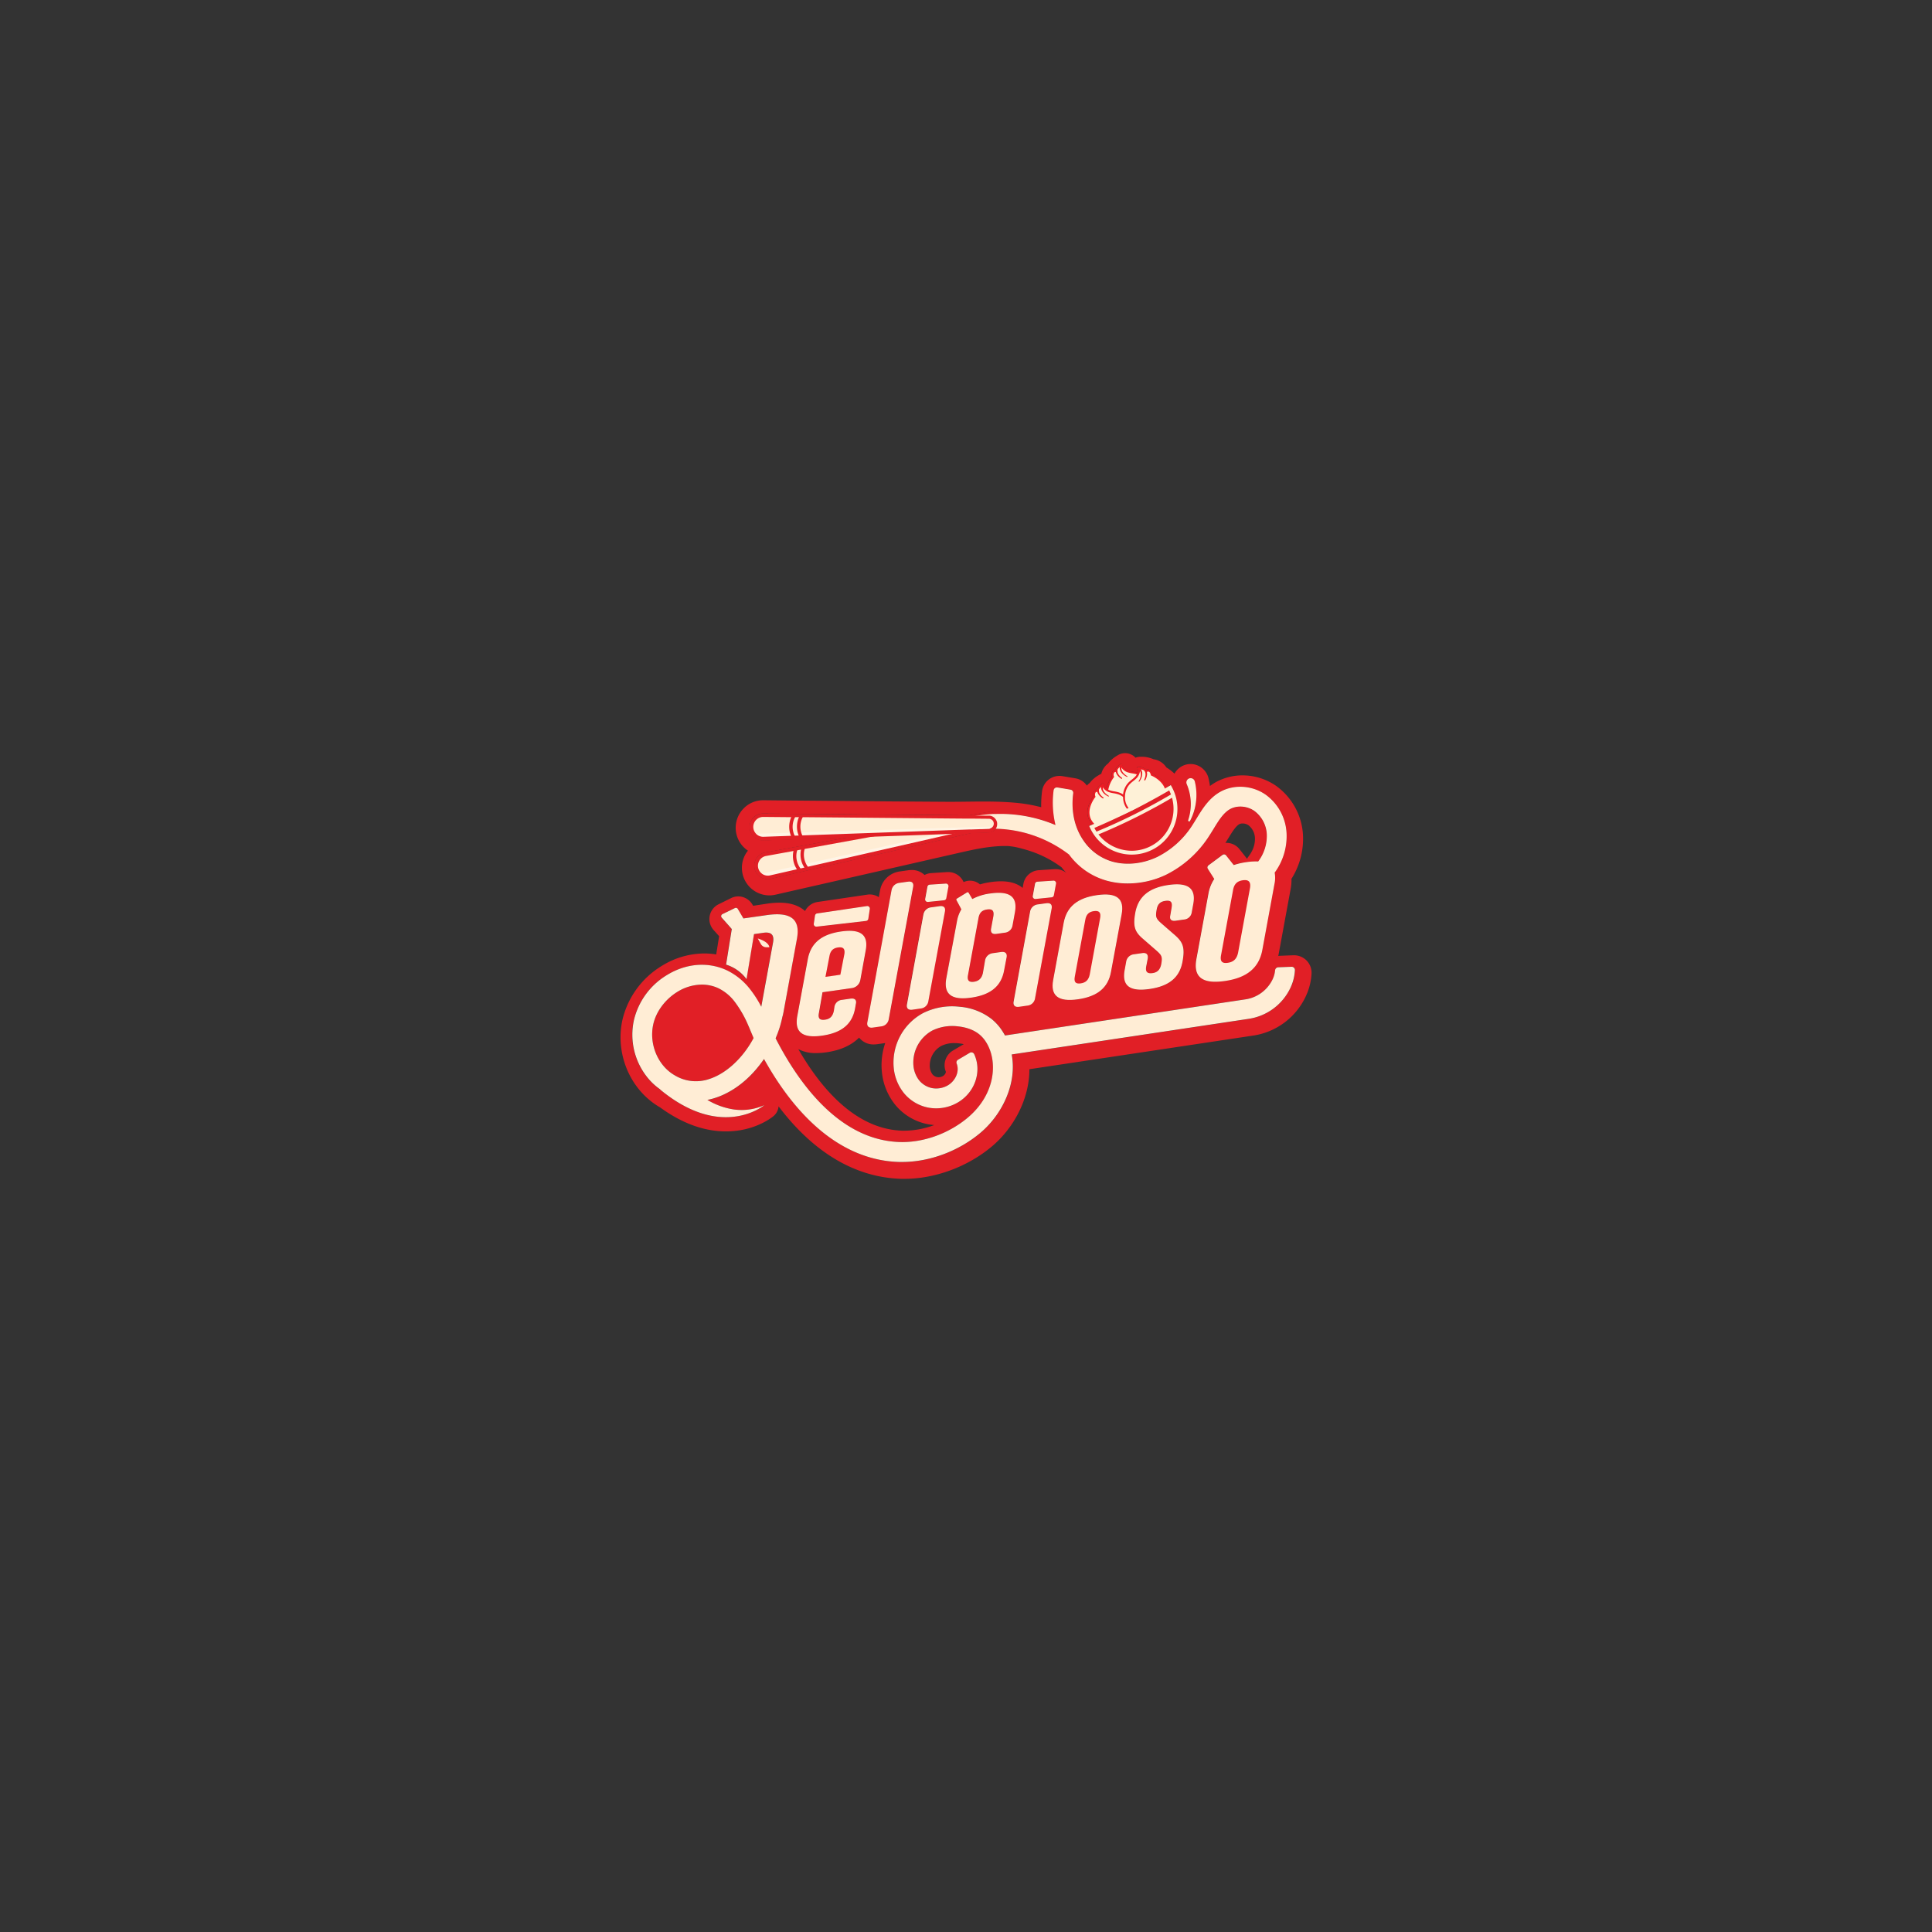 <svg xmlns="http://www.w3.org/2000/svg" id="Layer_1" data-name="Layer 1" viewBox="0 0 1080 1080"><rect x="0" y="0" width="1080" height="1080" fill="#333333" stroke="none"/><defs><style>.cls-1{fill:#e11f26;}.cls-2{fill:#ffedd5;}.cls-3{opacity:0.41;}.cls-4{fill:#fff;}.cls-5{fill:#fef1d7;}.cls-6{opacity:0.37;}.cls-7{fill:#ed1c24;}</style></defs><title>color-4</title><path class="cls-1" d="M470.19,520.71c-11,1.55-16.9,6.53-18.59,15.34l-5.92,32.05c-1.58,8.88,2.85,12.39,13.85,10.83s16.9-6.44,18.48-15.33l.42-2.42c.53-2.24-.64-3.26-3-2.93l-4.75.68a4.64,4.64,0,0,0-4.23,4l-.31,2.11c-.64,3.14-2.22,4.65-5.07,5s-3.91-.73-3.28-3.87l2-11.5,16.16-2.3a5.59,5.59,0,0,0,5-4.65l2.95-16.27C485.61,522.65,481.29,519.13,470.19,520.71Zm14.4-14.2-27.79,4.1a1.45,1.45,0,0,0-1.21,1.21l-.67,4.55A1.43,1.43,0,0,0,456.5,518l27.64-3.2a1.44,1.44,0,0,0,1.25-1.21l.83-5.45A1.43,1.43,0,0,0,484.59,506.51Zm22.89-13.64-4.65.65a5,5,0,0,0-4.43,4l-13.53,73.89c-.42,2.22.75,3.34,3.07,3l4.65-.66a4.75,4.75,0,0,0,4.22-4l13.63-73.9C510.86,493.56,509.81,492.53,507.48,492.87Zm17.68,13.69-4.65.66a4.87,4.87,0,0,0-4.33,4L507,561.42c-.43,2.23.74,3.34,3.06,3l4.65-.67a4.75,4.75,0,0,0,4.23-4l9.29-50.25C528.64,507.24,527.48,506.23,525.16,506.56Zm3.5-12.62-8.93.59a1.42,1.42,0,0,0-1.31,1.16l-1.24,6.82a1.42,1.42,0,0,0,1.54,1.67l9-.92a1.43,1.43,0,0,0,1.26-1.15l1.2-6.5A1.42,1.42,0,0,0,528.66,493.94ZM719.2,466a28.27,28.27,0,0,0-11.78-21.83c-7.56-5.22-17.77-5.81-25.41-1.46-6.25,3.56-9.9,9.54-13.12,14.81-.76,1.24-1.47,2.41-2.2,3.54A49.51,49.51,0,0,1,647,479c-8.12,3.9-17.33,4.87-25.25,2.64a29.34,29.34,0,0,1-16-11.64h0c-4.66-6.69-7.22-15.76-5.82-26.58a1.81,1.81,0,0,0-1.52-2l-7.3-1.23a1.86,1.86,0,0,0-2.13,1.59,53,53,0,0,0,1.06,19.44A79.4,79.4,0,0,0,557,455l-1.26,0a4.66,4.66,0,0,0-3.79-1l-10.13,1.84-115.22-1a7.3,7.3,0,0,0-5.36,2.2,7.47,7.47,0,0,0,5.28,12.74h.28l47.73-1.7-46.74,8.5a7.48,7.48,0,0,0-2.71,13.64,7.49,7.49,0,0,0,4,1.19,7.4,7.4,0,0,0,1.68-.19l112.11-25.56,10-.36a4.7,4.7,0,0,0,3.69-2.06,72.12,72.12,0,0,1,15.55,2.09,70.31,70.31,0,0,1,25.54,12.35,39.22,39.22,0,0,0,21,14.59,43.35,43.35,0,0,0,11.74,1.57A49.6,49.6,0,0,0,651.8,489,60.57,60.57,0,0,0,676,467.15c.83-1.27,1.62-2.56,2.39-3.81,2.76-4.54,5.37-8.82,9.13-11,4-2.26,9.57-1.87,13.64.94a17.36,17.36,0,0,1,7,13.29,23.7,23.7,0,0,1-4.83,15,35,35,0,0,0-6.6.38,38.83,38.83,0,0,0-7.08,1.63.37.37,0,0,0-.06-.1l-4.2-5.3a1.45,1.45,0,0,0-2-.27l-7.81,5.8a1.46,1.46,0,0,0-.36,2l3.56,5.63h0a21.43,21.43,0,0,0-3.24,8.15l-6.75,36.67c-1.8,10,3.26,14,15.79,12.24s19.27-7.45,21.09-17.48l6.74-36.67a16.1,16.1,0,0,0,.14-6.45A34.44,34.44,0,0,0,719.2,466ZM553.57,499.46a28.87,28.87,0,0,0-10.06,3.11l-2.06-3.49a.64.64,0,0,0-.89-.23l-5.68,3.49a.64.64,0,0,0-.22.86c.61,1.12,2,3.71,2.73,5.15A18.87,18.87,0,0,0,535,514.8l-5.91,32.05c-1.59,8.89,2.85,12.39,13.84,10.83s16.9-6.44,18.48-15.32l1.38-7.19c.41-2.23-.74-3.33-3.07-3l-4.65.66a4.94,4.94,0,0,0-4.32,4.06l-1.17,6.86c-.63,3.14-2.22,4.65-5.07,5.06s-3.91-.73-3.28-3.87L547,513.38c.53-3.23,2.11-4.63,4.86-5s4,.62,3.49,3.84l-1.27,6.88c-.42,2.22.64,3.25,3,2.92l4.64-.66a4.8,4.8,0,0,0,4.34-4l1.26-7.17C569,501.4,564.67,497.89,553.57,499.46Zm31.24,5.46-4.65.65a4.87,4.87,0,0,0-4.33,4l-9.19,50.23c-.42,2.23.74,3.34,3.06,3l4.65-.67a4.76,4.76,0,0,0,4.23-4l1.14-6.16,8.15-44.09C588.29,505.6,587.13,504.59,584.81,504.92Zm4-12.63-8.93.59a1.4,1.4,0,0,0-1.3,1.16l-1.25,6.82a1.42,1.42,0,0,0,1.54,1.67l9-.92a1.42,1.42,0,0,0,1.25-1.16l1.2-6.49A1.42,1.42,0,0,0,588.76,492.29ZM655,439.82l-.52-.95-.94.56-1.5.86c-1.68-4.68-6.64-7.12-7.84-7.65a3.15,3.15,0,0,0-1.73-2.34,2.35,2.35,0,0,0-1.67.05c-.94-1.3-3.69-1.49-4.3-1.51l-.75,0,.23.73a4,4,0,0,1-.15,2.49l-.1,0a17.66,17.66,0,0,0-2.53-.56,15.89,15.89,0,0,1-2.74-.66,5,5,0,0,1-3.17-3.23l-.15-.74-.64.39c-.52.31-2.84,1.8-3,3.4a2.31,2.31,0,0,0-1.49.76,3.18,3.18,0,0,0-.38,2.88,17.57,17.57,0,0,0-3.07,6.61,4.09,4.09,0,0,1-1.6-2.34l-.14-.74-.65.39c-.52.32-2.84,1.8-3,3.4a2.31,2.31,0,0,0-1.49.76,3.15,3.15,0,0,0-.38,2.88c-1,1.28-5.53,7.81-2,13.87a10.65,10.65,0,0,0,1.43,1.92l-.77.32-1,.43.45,1a25.7,25.7,0,0,0,22.83,15h.45A25.54,25.54,0,0,0,655,439.82Zm-41.78,60.57c-11,1.55-16.91,6.53-18.6,15.34l-5.91,32.15c-1.59,8.78,2.85,12.29,13.84,10.73s16.9-6.54,18.49-15.33L627,511.13C628.65,502.33,624.32,498.81,613.23,500.39Zm40-5.69c-11,1.56-16.9,6.53-18.59,15.34-1.48,8.08-.21,10.95,4.33,14.84l7.39,6.43c3.07,2.71,3.5,3.54,2.75,7.68-.63,3.15-2.21,4.65-5,5s-4-.71-3.38-3.85l.84-4.35c.32-2.21-.73-3.34-3.06-3l-4.65.67a4.89,4.89,0,0,0-4.33,4l-.84,4.66c-1.69,8.9,2.74,12.31,13.84,10.73s16.9-6.54,18.48-15.33c1.48-8.08.11-10.94-4.33-14.84l-7.4-6.43c-3.06-2.71-3.48-3.54-2.74-7.68.53-3.23,2.11-4.63,5-5s3.9.62,3.37,3.85l-.74,4.34c-.52,2.24.64,3.26,3,2.93l4.75-.68a4.65,4.65,0,0,0,4.23-3.94l.85-4.65C668.69,496.64,664.25,493.13,653.26,494.7Zm14.58-57.88a2.38,2.38,0,1,0-4.5,1.5,28.38,28.38,0,0,1,.79,20.22.58.58,0,0,0,1,.46A31.31,31.31,0,0,0,667.84,436.82Z"></path><path class="cls-1" d="M730.44,537a9.82,9.82,0,0,0-7-3H723l-7.43.29a9,9,0,0,0-1,.1c0-.2.09-.39.12-.59l6.74-36.61a27.2,27.2,0,0,0,.52-5.94,41.86,41.86,0,0,0,6.44-24.13A36.22,36.22,0,0,0,713.2,439.2a33,33,0,0,0-18.59-5.76,30.91,30.91,0,0,0-15.23,3.94,31.59,31.59,0,0,0-3,2,41.08,41.08,0,0,0-.83-4.4,10.38,10.38,0,0,0-10-7.89,10.28,10.28,0,0,0-9,5.39A24.85,24.85,0,0,0,652,429a10.21,10.21,0,0,0-4.91-4,9.65,9.65,0,0,0-2.25-.57,16.79,16.79,0,0,0-6.17-1.4l-.76,0h-.35a7.78,7.78,0,0,0-2.8.53,7.54,7.54,0,0,0-2.61-1.86,7.72,7.72,0,0,0-3.19-.68,7.94,7.94,0,0,0-4.1,1.15l-.63.39a16.28,16.28,0,0,0-4.75,4.21,10,10,0,0,0-3.84,5.79,7.58,7.58,0,0,0-1.14.57l-.65.39a16.67,16.67,0,0,0-4.74,4.21,9.47,9.47,0,0,0-1.56,1.41,9.74,9.74,0,0,0-6.44-4.06l-7.3-1.22a10.81,10.81,0,0,0-1.61-.12,9.79,9.79,0,0,0-9.67,8.5,61.46,61.46,0,0,0-.5,9A86.48,86.48,0,0,0,570.12,449c-13.87-1.55-27.77-.68-41.68-.8L498.7,448l-31.84-.28-26.42-.23L427,447.35h-.48a15.13,15.13,0,0,0-10.78,4.53,15.37,15.37,0,0,0,.3,22,15.52,15.52,0,0,0,2.06,1.65c-.27.33-.52.67-.76,1a15.41,15.41,0,0,0,12.73,24,15.82,15.82,0,0,0,3.43-.39l10.1-2.31,24.71-5.62,30.95-7.06,28.87-6.59,9.49-2.16c8.39-1.92,17.06-3.67,25.71-3.47a38.66,38.66,0,0,1,8.28,1.57,62.32,62.32,0,0,1,21.82,10.33c.84,1.09,1.72,2.13,2.65,3.12a9.3,9.3,0,0,0-5.88-2.09c-.21,0-.42,0-.62,0l-8.93.59a9.31,9.31,0,0,0-8.56,7.62l-.42,2.28c-3-2.47-7-3.7-12.11-3.7a40.32,40.32,0,0,0-5.75.44,41.79,41.79,0,0,0-6,1.29,8.52,8.52,0,0,0-9.15-1.28,9.06,9.06,0,0,0-1.39-2.25,9.29,9.29,0,0,0-7.17-3.36c-.21,0-.41,0-.61,0l-8.93.58a9.49,9.49,0,0,0-3.73,1.05,10.15,10.15,0,0,0-7.2-2.78,13.94,13.94,0,0,0-1.91.13l-4.64.66a12.94,12.94,0,0,0-11,10,2.7,2.7,0,0,0-.08.39l-.74,4a9.24,9.24,0,0,0-5.07-1.51,7.83,7.83,0,0,0-1.37.11l-27.79,4.09a9.3,9.3,0,0,0-7,5.08c-3.39-3.11-8.19-4.68-14.31-4.68a48.23,48.23,0,0,0-6.77.52L421,506.34l-.43-.74a9.22,9.22,0,0,0-7.91-4.51,9.11,9.11,0,0,0-4.07,1l-6.91,3.41a9.19,9.19,0,0,0-2.78,14.37c1.16,1.29,2.2,2.46,3.1,3.48l-1.64,10.19a40.2,40.2,0,0,0-6.67-.55,45.44,45.44,0,0,0-23.83,7A48.21,48.21,0,0,0,348,569.87c-4.28,18.93,4.07,39,20.28,48.75l.69.4c12.24,8.93,24.62,13.44,36.86,13.44,15.91,0,25.54-7.69,26.59-8.57a8,8,0,0,0,2.8-5.44c19.57,25.88,42.95,39.77,68.53,40.52.63,0,1.27,0,1.91,0,17.16,0,35.5-6.83,49-18.27,12-10.14,20.81-26.39,20.78-43l124.8-18.76a38.68,38.68,0,0,0,29.93-22.49,34,34,0,0,0,3-12.3A9.76,9.76,0,0,0,730.44,537ZM664.56,435.18a2.39,2.39,0,0,1,3.28,1.64A31.31,31.31,0,0,1,665.18,459a.58.58,0,0,1-1-.46,28.38,28.38,0,0,0-.79-20.22A2.38,2.38,0,0,1,664.56,435.18Zm-53.33,10a3.15,3.15,0,0,1,.38-2.88,2.31,2.31,0,0,1,1.49-.76c.2-1.6,2.52-3.08,3-3.4l.65-.39.14.74a4.09,4.09,0,0,0,1.6,2.34,17.57,17.57,0,0,1,3.07-6.61,3.18,3.18,0,0,1,.38-2.88,2.31,2.31,0,0,1,1.49-.76c.2-1.6,2.52-3.09,3-3.4l.64-.39.15.74a5,5,0,0,0,3.17,3.23,15.89,15.89,0,0,0,2.74.66,17.66,17.66,0,0,1,2.53.56l.1,0a4,4,0,0,0,.15-2.49l-.23-.73.75,0c.61,0,3.36.21,4.3,1.51a2.35,2.35,0,0,1,1.67-.05,3.15,3.15,0,0,1,1.73,2.34c1.2.53,6.16,3,7.84,7.65l1.5-.86.94-.56.52.95a25.55,25.55,0,0,1-22.36,37.87h-.45a25.7,25.7,0,0,1-22.83-15l-.45-1,1-.43.77-.32a10.65,10.65,0,0,1-1.43-1.92C605.7,453,610.26,446.47,611.23,445.19Zm-39.05,20.14a72.12,72.12,0,0,0-15.55-2.09,4.7,4.7,0,0,1-3.69,2.06l-10,.36L430.81,491.22a7.4,7.4,0,0,1-1.68.19,7.46,7.46,0,0,1-7.3-6,7.48,7.48,0,0,1,6-8.85l46.74-8.5-47.73,1.7h-.28A7.47,7.47,0,0,1,421.26,457a7.3,7.3,0,0,1,5.36-2.2l115.22,1L552,454a4.66,4.66,0,0,1,3.79,1l1.26,0a79.4,79.4,0,0,1,33.08,6.22A53,53,0,0,1,589,441.73a1.86,1.86,0,0,1,2.13-1.59l7.3,1.23a1.81,1.81,0,0,1,1.52,2c-1.4,10.82,1.16,19.89,5.82,26.58h0a29.34,29.34,0,0,0,16,11.64c7.92,2.23,17.13,1.26,25.25-2.64a49.51,49.51,0,0,0,19.68-17.86c.73-1.13,1.44-2.3,2.2-3.54,3.22-5.27,6.87-11.25,13.12-14.81,7.64-4.35,17.85-3.76,25.41,1.46A28.27,28.27,0,0,1,719.2,466a34.44,34.44,0,0,1-6.69,21.72,16.1,16.1,0,0,1-.14,6.45l-6.74,36.67c-1.82,10-8.56,15.7-21.09,17.48s-17.59-2.21-15.79-12.24l6.75-36.67a21.43,21.43,0,0,1,3.24-8.15h0l-3.56-5.63a1.46,1.46,0,0,1,.36-2l7.81-5.8a1.45,1.45,0,0,1,2,.27l4.2,5.3a.37.37,0,0,1,.06.1A38.83,38.83,0,0,1,696.7,482a35,35,0,0,1,6.6-.38,23.7,23.7,0,0,0,4.83-15,17.36,17.36,0,0,0-7-13.29c-4.07-2.81-9.67-3.2-13.64-.94-3.76,2.14-6.37,6.42-9.13,11-.77,1.25-1.56,2.54-2.39,3.81A60.57,60.57,0,0,1,651.8,489a49.6,49.6,0,0,1-21.29,4.89,43.35,43.35,0,0,1-11.74-1.57,39.22,39.22,0,0,1-21-14.59A70.31,70.31,0,0,0,572.18,465.33ZM685,471.24c.48-.77.94-1.53,1.41-2.28,2.11-3.47,4.31-7.07,6.29-8.2a4,4,0,0,1,1.92-.43,5.85,5.85,0,0,1,3.3,1,9.53,9.53,0,0,1,3.61,7.18,14.7,14.7,0,0,1-1.44,6.75,18.27,18.27,0,0,1-2.14,3.49,7,7,0,0,0-.84,1.38l0-.05-3.13-4-1.07-1.35a9.33,9.33,0,0,0-7.35-3.57A4.53,4.53,0,0,0,685,471.24ZM651.58,503.6c-2.86.41-4.44,1.81-5,5-.74,4.14-.32,5,2.74,7.68l7.4,6.43c4.44,3.9,5.81,6.76,4.33,14.84-1.58,8.79-7.5,13.77-18.48,15.33s-15.53-1.83-13.84-10.73l.84-4.66a4.89,4.89,0,0,1,4.33-4l4.65-.67c2.33-.32,3.38.81,3.06,3l-.84,4.35c-.64,3.14.53,4.26,3.38,3.85s4.33-1.89,5-5c.75-4.14.32-5-2.75-7.68L639,524.88c-4.54-3.89-5.81-6.76-4.33-14.84,1.69-8.81,7.61-13.78,18.59-15.34s15.43,1.94,13.74,10.75l-.85,4.65a4.65,4.65,0,0,1-4.23,3.94l-4.75.68c-2.32.33-3.48-.69-3-2.93l.74-4.34C655.48,504.22,654.32,503.21,651.58,503.6Zm-38.35-3.21c11.09-1.58,15.42,1.94,13.73,10.74l-5.91,32.15c-1.59,8.79-7.5,13.77-18.49,15.33s-15.43-2-13.84-10.73l5.91-32.15C596.32,506.92,602.24,501.94,613.23,500.39Zm-36,.47,1.25-6.82a1.4,1.4,0,0,1,1.3-1.16l8.93-.59a1.42,1.42,0,0,1,1.49,1.67l-1.2,6.49a1.42,1.42,0,0,1-1.25,1.16l-9,.92A1.42,1.42,0,0,1,577.28,500.86Zm-1.45,8.68a4.87,4.87,0,0,1,4.33-4l4.65-.65c2.32-.33,3.48.68,3.06,2.91l-8.15,44.09-1.14,6.16a4.76,4.76,0,0,1-4.23,4l-4.65.67c-2.32.32-3.48-.79-3.06-3Zm-41-7.2,5.68-3.49a.64.64,0,0,1,.89.23l2.06,3.49a28.87,28.87,0,0,1,10.06-3.11c11.1-1.57,15.42,1.94,13.73,10.75L566,517.38a4.8,4.8,0,0,1-4.34,4l-4.64.66c-2.32.33-3.38-.7-3-2.92l1.27-6.88c.53-3.22-.63-4.24-3.49-3.84s-4.33,1.79-4.86,5l-5.81,31.55c-.63,3.14.54,4.25,3.28,3.87s4.44-1.92,5.07-5.06l1.17-6.86a4.94,4.94,0,0,1,4.32-4.06l4.65-.66c2.33-.32,3.48.78,3.07,3l-1.38,7.19c-1.58,8.88-7.5,13.77-18.48,15.32s-15.43-1.94-13.84-10.83L535,514.8a18.87,18.87,0,0,1,2.41-6.45c-.71-1.44-2.12-4-2.73-5.15A.64.64,0,0,1,534.88,502.34Zm-17.7.17,1.24-6.82a1.42,1.42,0,0,1,1.31-1.16l8.93-.59a1.42,1.42,0,0,1,1.49,1.67l-1.2,6.5a1.43,1.43,0,0,1-1.26,1.15l-9,.92A1.42,1.42,0,0,1,517.18,502.51Zm3.33,4.71,4.65-.66c2.32-.33,3.48.68,3.06,2.91l-9.29,50.25a4.75,4.75,0,0,1-4.23,4l-4.65.67c-2.32.33-3.49-.78-3.06-3l9.19-50.24A4.87,4.87,0,0,1,520.51,507.22ZM498.4,497.5a5,5,0,0,1,4.43-4l4.65-.65c2.33-.34,3.38.69,3,2.92l-13.63,73.9a4.75,4.75,0,0,1-4.22,4l-4.65.66c-2.32.33-3.49-.79-3.07-3ZM493,599.39a34.33,34.33,0,0,0,7.7,18.52,31.27,31.27,0,0,0,21.54,11,47.69,47.69,0,0,1-16.62,3.15l-1.15,0c-26.15-.76-45.55-23.63-58.21-45.6a20.44,20.44,0,0,0,9.93,2.22,41.19,41.19,0,0,0,5.71-.43c8.69-1.24,14.49-4.36,18.35-8.22l.17.22a10.18,10.18,0,0,0,8,3.6,13.3,13.3,0,0,0,1.88-.13l4.55-.65A38,38,0,0,0,493,599.39Zm-38.11-83,.67-4.55a1.45,1.45,0,0,1,1.21-1.21l27.79-4.1a1.43,1.43,0,0,1,1.63,1.63l-.83,5.45a1.44,1.44,0,0,1-1.25,1.21L456.5,518A1.43,1.43,0,0,1,454.92,516.37Zm-3.32,19.68c1.69-8.81,7.6-13.79,18.59-15.34s15.42,1.94,13.73,10.74L481,547.72a5.59,5.59,0,0,1-5,4.65l-16.16,2.3-2,11.5c-.63,3.14.53,4.26,3.28,3.87s4.43-1.91,5.07-5l.31-2.11a4.64,4.64,0,0,1,4.23-4l4.75-.68c2.32-.33,3.49.69,3,2.93L478,563.6c-1.58,8.89-7.5,13.77-18.48,15.33S444.1,577,445.68,568.1Zm270,15.69a30.81,30.81,0,0,1-23.87,17.87L565.61,589.48c3.06,16.37-5.35,33.55-17.36,43.7-12.22,10.34-28.51,16.4-43.91,16.4-.57,0-1.12,0-1.67,0-29-.83-55-20.68-75.52-57.56-5.77,8.41-13.09,15.08-21,19.12a40.43,40.43,0,0,1-7.31,2.93,32.05,32.05,0,0,1-3.36.8A40.5,40.5,0,0,0,410,620.16h0a31.34,31.34,0,0,0,17.27-2.33s-10.78,9-28.39,6.15h0c-8.51-1.39-18.61-5.58-29.87-14.91h.07a34.5,34.5,0,0,1-6-5.27,38.09,38.09,0,0,1-8.74-33.7,40.18,40.18,0,0,1,18.28-24.93c8.7-5.39,18.5-7.11,27.6-4.86a32.89,32.89,0,0,1,5.93,2.08,36.66,36.66,0,0,1,13.28,10.88,60.39,60.39,0,0,1,6.05,9.52l6.62-36.09c.63-3.63-.64-5.91-5.4-5.24l-5.27.75-4.18,25.17a22.49,22.49,0,0,0-11.44-8.12l3.19-19.88c-1.55-1.81-4.13-4.71-5.61-6.35a1.28,1.28,0,0,1,.39-2l6.92-3.42a1.27,1.27,0,0,1,1.66.5l3.13,5.29,13.11-1.87c13.64-1.93,18.81,2.45,16.8,13.27L438,565.75a25.31,25.31,0,0,1-.65,2.76.09.09,0,0,0,0,0,58.86,58.86,0,0,1-3.77,11.9c13.55,26.42,36.37,57.07,69.45,58,13.2.38,27.47-4.76,38.1-13.76,15.64-13.22,16.84-31.64,10-42.25a17.59,17.59,0,0,0-3.68-4.18c-3.8-3.1-8.67-4.15-12.08-4.49a25.48,25.48,0,0,0-14.18,2.34,20.43,20.43,0,0,0-10.56,19.69,15.63,15.63,0,0,0,3.34,8.34,12.63,12.63,0,0,0,7,4.14,12.94,12.94,0,0,0,9-1.59c3.94-2.37,6.64-7.51,4.8-12.16a1.73,1.73,0,0,1,.77-2.07l6.58-3.9a1.75,1.75,0,0,1,2.46.74c4.39,9.39.65,21.12-8.88,26.87a23.94,23.94,0,0,1-16.92,3,23.43,23.43,0,0,1-13.28-7.85A26.4,26.4,0,0,1,499.61,597a31.44,31.44,0,0,1,16.47-30.72,36.32,36.32,0,0,1,20.37-3.53,33.48,33.48,0,0,1,18,6.92,28.86,28.86,0,0,1,6,6.78c.5.79,1,1.57,1.4,2.36l134.3-20.18a20.1,20.1,0,0,0,15.38-11.4,15.5,15.5,0,0,0,1.31-4.89,1.86,1.86,0,0,1,1.79-1.66l7.42-.28a1.81,1.81,0,0,1,1.89,1.87A25.89,25.89,0,0,1,721.65,551.74ZM528.7,599c.19.49-.44,1.83-1.54,2.49a5,5,0,0,1-2.55.69,5.17,5.17,0,0,1-.81-.08,4.72,4.72,0,0,1-2.5-1.48,7.89,7.89,0,0,1-1.52-4.1,12.55,12.55,0,0,1,6.32-11.8,16.25,16.25,0,0,1,7.45-1.62,23,23,0,0,1,2.32.12,20.59,20.59,0,0,1,2.88.48l-6,3.53A9.57,9.57,0,0,0,528.7,599Z"></path><path class="cls-2" d="M422.82,485.47a6.51,6.51,0,0,1,5.07-7.68l.14,0,124.16-22.57a3.72,3.72,0,0,1,4.31,2.9,3.64,3.64,0,0,1,0,1.23,3.77,3.77,0,0,1-.56,1.53,3.65,3.65,0,0,1-2.29,1.61L430.64,490.52a6.48,6.48,0,0,1-6.12-1.84A6.41,6.41,0,0,1,422.82,485.47Z"></path><g class="cls-3"><path class="cls-4" d="M424.52,488.68l132-29.36a3.77,3.77,0,0,1-.56,1.53,3.65,3.65,0,0,1-2.29,1.61L430.64,490.52A6.48,6.48,0,0,1,424.52,488.68Z"></path></g><path class="cls-1" d="M557.39,457.67a4.59,4.59,0,0,0-1.63-2.68,4.66,4.66,0,0,0-3.79-1l-10.13,1.84L535.53,457h0l-3.8.69-33.49,6.09h0l-10.52,1.91-8.23,1.5h0l-4.92.89-46.74,8.5a7.48,7.48,0,0,0-2.71,13.64,7.49,7.49,0,0,0,4,1.19,7.4,7.4,0,0,0,1.68-.19l112.11-25.56,3.76-.86h0l6.28-1.44.55-.12.25-.06.07,0A4.45,4.45,0,0,0,556,462h0a3.84,3.84,0,0,0,.44-.46h0a4.65,4.65,0,0,0,.93-1.89A4.54,4.54,0,0,0,557.39,457.67Zm-2,2a2.73,2.73,0,0,1-1.92,1.63l-4.13.94h0l-6.59,1.51-1.13.25-5.13,1.17-3.76.86-81,18.47-2,.46-2.17.49-2,.46-15.08,3.44a5.52,5.52,0,0,1-4.24-.74l-.29-.21a5.54,5.54,0,0,1,2.3-9.91l15.45-2.81,2.06-.38,2.17-.39,2.05-.38,38-6.91,4.92-.9h0l8.22-1.49,10.06-1.83,29.16-5.31,1.69-.31,3.8-.68h0l6.3-1.15.25-.05a2.74,2.74,0,0,1,1.63.21h0a2.8,2.8,0,0,1,1.54,2,2,2,0,0,1,0,.34h0a2.76,2.76,0,0,1-.18,1.18Z"></path><path class="cls-1" d="M450.9,486.6a13.33,13.33,0,0,1-2.71-13.18L450,474a11.38,11.38,0,0,0,2.33,11.39Z"></path><path class="cls-1" d="M446.66,487.47a13.35,13.35,0,0,1-2.72-13.18l1.85.54a11.4,11.4,0,0,0,2.32,11.39Z"></path><path class="cls-5" d="M665.18,459a.58.58,0,0,1-1-.46,28.38,28.38,0,0,0-.79-20.22,2.38,2.38,0,1,1,4.5-1.5A31.31,31.31,0,0,1,665.18,459Z"></path><path class="cls-2" d="M567.3,510.21,566,517.38a4.8,4.8,0,0,1-4.34,4l-4.64.66c-2.32.33-3.38-.7-3-2.92l1.27-6.88c.53-3.22-.63-4.24-3.49-3.84s-4.33,1.79-4.86,5l-5.81,31.55c-.63,3.14.54,4.25,3.28,3.87s4.44-1.92,5.07-5.06l1.17-6.86a4.94,4.94,0,0,1,4.32-4.06l4.65-.66c2.33-.32,3.48.78,3.07,3l-1.38,7.19c-1.58,8.88-7.5,13.77-18.48,15.32s-15.43-1.94-13.84-10.83L535,514.8a18.87,18.87,0,0,1,2.41-6.45c-.71-1.44-2.12-4-2.73-5.15a.64.64,0,0,1,.22-.86l5.68-3.49a.64.64,0,0,1,.89.23l2.06,3.49a28.87,28.87,0,0,1,10.06-3.11C564.67,497.89,569,501.4,567.3,510.21Z"></path><path class="cls-1" d="M421.31,580.31c-6.2,11.5-15.87,20.27-25.58,23.09-.68.2-1.36.37-2,.5A22.82,22.82,0,0,1,377,601l-.26-.15c-9.16-5.51-14-17.41-11.55-28.3,1.6-7.08,6.57-13.79,13.31-18a26.52,26.52,0,0,1,13.85-4.15,21.8,21.8,0,0,1,5.28.64,20.63,20.63,0,0,1,3.89,1.36,25.38,25.38,0,0,1,9.25,7.68,62,62,0,0,1,7.54,13.2c.35.78.69,1.56,1,2.35Z"></path><path class="cls-2" d="M470.19,520.71c-11,1.55-16.9,6.53-18.59,15.34l-5.92,32.05c-1.58,8.88,2.85,12.39,13.85,10.83s16.9-6.44,18.48-15.33l.42-2.42c.53-2.24-.64-3.26-3-2.93l-4.75.68a4.64,4.64,0,0,0-4.23,4l-.31,2.11c-.64,3.14-2.22,4.65-5.07,5s-3.91-.73-3.28-3.87l2-11.5,16.16-2.3a5.59,5.59,0,0,0,5-4.65l2.95-16.27C485.61,522.65,481.29,519.13,470.19,520.71Zm1.8,12.74-2.22,11.43-8.34,1.19,2.21-11.44c.53-3.22,2.12-4.63,4.86-5S472.52,530.22,472,533.45Z"></path><path class="cls-2" d="M507.48,492.87l-4.65.65a5,5,0,0,0-4.43,4l-13.53,73.89c-.42,2.22.75,3.34,3.07,3l4.65-.66a4.75,4.75,0,0,0,4.22-4l13.63-73.9C510.86,493.56,509.81,492.53,507.48,492.87Z"></path><path class="cls-2" d="M525.16,506.56l-4.65.66a4.87,4.87,0,0,0-4.33,4L507,561.42c-.43,2.23.74,3.34,3.06,3l4.65-.67a4.75,4.75,0,0,0,4.23-4l9.29-50.25C528.64,507.24,527.48,506.23,525.16,506.56Zm3.5-12.62-8.93.59a1.42,1.42,0,0,0-1.31,1.16l-1.24,6.82a1.42,1.42,0,0,0,1.54,1.67l9-.92a1.43,1.43,0,0,0,1.26-1.15l1.2-6.5A1.42,1.42,0,0,0,528.66,493.94Z"></path><path class="cls-2" d="M584.81,504.92l-4.65.65a4.87,4.87,0,0,0-4.33,4l-9.19,50.23c-.42,2.23.74,3.34,3.06,3l4.65-.67a4.76,4.76,0,0,0,4.23-4l1.14-6.16,8.15-44.09C588.29,505.6,587.13,504.59,584.81,504.92Zm4-12.63-8.93.59a1.4,1.4,0,0,0-1.3,1.16l-1.25,6.82a1.42,1.42,0,0,0,1.54,1.67l9-.92a1.42,1.42,0,0,0,1.25-1.16l1.2-6.49A1.42,1.42,0,0,0,588.76,492.29Z"></path><path class="cls-2" d="M613.23,500.39c-11,1.55-16.91,6.53-18.6,15.34l-5.91,32.15c-1.59,8.78,2.85,12.29,13.84,10.73s16.9-6.54,18.49-15.33L627,511.13C628.65,502.33,624.32,498.81,613.23,500.39ZM615,513.13l-5.81,31.54c-.63,3.14-2.22,4.65-5.07,5.05s-3.91-.73-3.28-3.87l5.82-31.54c.52-3.22,2.11-4.63,4.85-5S615.55,509.9,615,513.13Z"></path><path class="cls-2" d="M653.26,494.7c-11,1.56-16.9,6.53-18.59,15.34-1.48,8.08-.21,10.95,4.33,14.84l7.39,6.43c3.07,2.71,3.5,3.54,2.75,7.68-.63,3.15-2.21,4.65-5,5s-4-.71-3.38-3.85l.84-4.35c.32-2.21-.73-3.34-3.06-3l-4.65.67a4.89,4.89,0,0,0-4.33,4l-.84,4.66c-1.69,8.9,2.74,12.31,13.84,10.73s16.9-6.54,18.48-15.33c1.48-8.08.11-10.94-4.33-14.84l-7.4-6.43c-3.06-2.71-3.48-3.54-2.74-7.68.53-3.23,2.11-4.63,5-5s3.9.62,3.37,3.85l-.74,4.34c-.52,2.24.64,3.26,3,2.93l4.75-.68a4.65,4.65,0,0,0,4.23-3.94l.85-4.65C668.69,496.64,664.25,493.13,653.26,494.7Z"></path><path class="cls-2" d="M719.2,466a28.27,28.27,0,0,0-11.78-21.83c-7.56-5.22-17.77-5.81-25.41-1.46-6.25,3.56-9.9,9.54-13.12,14.81-.76,1.24-1.47,2.41-2.2,3.54A49.51,49.51,0,0,1,647,479c-8.12,3.9-17.33,4.87-25.25,2.64a29.34,29.34,0,0,1-16-11.64h0c-4.66-6.69-7.22-15.76-5.82-26.58a1.81,1.81,0,0,0-1.52-2l-7.3-1.23a1.86,1.86,0,0,0-2.13,1.59,53,53,0,0,0,1.06,19.44A79.4,79.4,0,0,0,557,455l-1.26,0c-.84,0-1.69.09-2.53.15h0l-1.41.12h0c-1.66.16-3.32.37-5,.63-2,.31-3.93.7-5.88,1.15l-.85.21,0,.13.08.38.08.32,1,4.39,0,.24.24,1.07,0,.21.1.45c2.11-.39,4.24-.7,6.37-.89.46-.05.91-.09,1.37-.12h0c1.36-.11,2.73-.17,4.1-.19h.1c.66,0,1.34,0,2,0h1a72.12,72.12,0,0,1,15.55,2.09,70.31,70.31,0,0,1,25.54,12.35,39.22,39.22,0,0,0,21,14.59,43.35,43.35,0,0,0,11.74,1.57A49.6,49.6,0,0,0,651.8,489,60.57,60.57,0,0,0,676,467.15c.83-1.27,1.62-2.56,2.39-3.81,2.76-4.54,5.37-8.82,9.13-11,4-2.26,9.57-1.87,13.64.94a17.36,17.36,0,0,1,7,13.29,23.7,23.7,0,0,1-4.83,15,35,35,0,0,0-6.6.38,38.83,38.83,0,0,0-7.08,1.63.37.37,0,0,0-.06-.1l-4.2-5.3a1.45,1.45,0,0,0-2-.27l-7.81,5.8a1.46,1.46,0,0,0-.36,2l3.56,5.63h0a21.43,21.43,0,0,0-3.24,8.15l-6.75,36.67c-1.8,10,3.26,14,15.79,12.24s19.27-7.45,21.09-17.48l6.74-36.67a16.1,16.1,0,0,0,.14-6.45A34.44,34.44,0,0,0,719.2,466Zm-20.44,30.45-6.64,36c-.71,3.58-2.53,5.3-5.78,5.77s-4.45-.83-3.74-4.42l6.64-36c.59-3.68,2.4-5.29,5.53-5.73S699.35,492.81,698.76,496.49Z"></path><path class="cls-2" d="M486.22,508.14l-.83,5.45a1.44,1.44,0,0,1-1.25,1.21L456.5,518a1.43,1.43,0,0,1-1.58-1.63l.67-4.55a1.45,1.45,0,0,1,1.21-1.21l27.79-4.1A1.43,1.43,0,0,1,486.22,508.14Z"></path><path class="cls-2" d="M420.05,462.63a6.5,6.5,0,0,1,6.42-6.59h.14l126.2,1.11a3.71,3.71,0,0,1,3.68,3.66,3.45,3.45,0,0,1-.19,1.21,3.79,3.79,0,0,1-.83,1.41,3.75,3.75,0,0,1-2.56,1.15l-126.12,4.48a6.52,6.52,0,0,1-6.74-6.43Z"></path><g class="cls-6"><path class="cls-4" d="M421.11,466.11,556.3,462a3.79,3.79,0,0,1-.83,1.41,3.75,3.75,0,0,1-2.56,1.15l-126.12,4.48A6.48,6.48,0,0,1,421.11,466.11Z"></path></g><path class="cls-1" d="M447.42,469a13.35,13.35,0,0,1-.19-13.46l1.71.88a11.38,11.38,0,0,0,.14,11.62Z"></path><path class="cls-1" d="M443.09,469.07a13.33,13.33,0,0,1-.19-13.46l1.71.88a11.38,11.38,0,0,0,.14,11.62Z"></path><path class="cls-1" d="M557.35,459.68a4.7,4.7,0,0,0-1-2A4.76,4.76,0,0,0,554,456.1h0a4.8,4.8,0,0,0-1.13-.15h-.75l-3.84,0h0l-1.41,0-5,0-115.22-1a7.3,7.3,0,0,0-5.36,2.2,7.47,7.47,0,0,0,5.28,12.74h.28l47.73-1.7,8.32-.29h0l5-.18,37.31-1.32h0l7.46-.27,6.39-.23,3.85-.13,10-.36a4.7,4.7,0,0,0,3.69-2.06,4.62,4.62,0,0,0,.82-2.68A5,5,0,0,0,557.35,459.68ZM553,463.36h-.11l-3.77.14h0l-1.05,0-5.34.19-1.17,0-6,.21h0l-34.48,1.23-5,.17h0l-8.32.3-39.13,1.39-2.07.07-2.22.08-2.07.08-15.47.55a5.51,5.51,0,0,1-4-1.53,2,2,0,0,1-.24-.26,5.55,5.55,0,0,1,4.07-9.31h.05l15.7.14,2.1,0,2.19,0,2.1,0,83,.73,6.39.05h0l2.06,0H542l10.84.1a2.8,2.8,0,0,1,2.52,1.72l0,.07a2.64,2.64,0,0,1,.17.93,2.47,2.47,0,0,1-.19,1,1.63,1.63,0,0,1-.21.44,2.75,2.75,0,0,1-1.34,1.13l-.15.06A2.27,2.27,0,0,1,553,463.36Z"></path><path class="cls-5" d="M622.18,434.35s-5.83,7.11-2.09,13.49c2.91,5,9.67,7.19,15,5.24,3.69-1.34,7.1-4.57,7.85-8.53a10.58,10.58,0,0,0-2-8,11,11,0,0,0-5.38-4c-1.73-.55-3.59-.59-5.29-1.22a5.53,5.53,0,0,1-3.51-3.63s-3.18,1.93-2.76,3.46C624,431.1,621.19,430.79,622.18,434.35Z"></path><path class="cls-7" d="M641.39,436.2a10.85,10.85,0,0,0-.8-1,6.76,6.76,0,0,0-.52-.55,10.63,10.63,0,0,0-1.61-1.33,7.54,7.54,0,0,0-.7-.45,9.1,9.1,0,0,0-.93-.48,5.16,5.16,0,0,0-.49-.21l-.5-.19-.1,0a17.66,17.66,0,0,0-2.53-.56,15.89,15.89,0,0,1-2.74-.66,5,5,0,0,1-3.17-3.23l-.15-.74-.64.39c-.52.31-2.84,1.8-3,3.4a2.31,2.31,0,0,0-1.49.76,3.18,3.18,0,0,0-.38,2.88,17.57,17.57,0,0,0-3.07,6.61c0,.19-.07.39-.11.58s0,.4-.07.6a9.91,9.91,0,0,0,0,1.81,6.31,6.31,0,0,0,.08.76,9.54,9.54,0,0,0,1.23,3.51,12.82,12.82,0,0,0,7.21,5.55,14.76,14.76,0,0,0,3.36.63h.18c.23,0,.45,0,.68,0,.39,0,.78,0,1.16-.05a4.52,4.52,0,0,0,.53-.06l.29,0a1,1,0,0,0,.24,0l.6-.12a10,10,0,0,0,1.42-.41,13.66,13.66,0,0,0,6.64-5.2c.14-.21.27-.43.39-.65a10.23,10.23,0,0,0,1-2.53c0-.19.09-.37.13-.55A11.05,11.05,0,0,0,641.39,436.2Zm1.06,8.25a8,8,0,0,1-.43,1.48,10.41,10.41,0,0,1-1.94,3.15h0a7.18,7.18,0,0,1-.54.57,12.5,12.5,0,0,1-4.59,2.93,9.82,9.82,0,0,1-1.69.46c-.17,0-.34.07-.52.09h0l-.21,0h0l-.3,0-.48,0-.79,0a12.44,12.44,0,0,1-2.64-.31,11.9,11.9,0,0,1-7.74-5.38,8.06,8.06,0,0,1-.93-2.31,5.59,5.59,0,0,1-.12-.56,8.76,8.76,0,0,1-.1-2.1,5.48,5.48,0,0,1,.05-.57,4.68,4.68,0,0,1,.08-.54,16.42,16.42,0,0,1,3.06-6.79l.17-.21-.07-.27a2.47,2.47,0,0,1,.09-2.17,1.35,1.35,0,0,1,1-.41H624l.78.09-.2-.75a1,1,0,0,1,.19-.76,5.64,5.64,0,0,1,1.17-1.27l.58-.46a4.79,4.79,0,0,0,.37.71h0a6.71,6.71,0,0,0,3.25,2.58,16.17,16.17,0,0,0,2.93.69,21.58,21.58,0,0,1,2.37.53h0l.48.17a5.16,5.16,0,0,1,.49.21,9.22,9.22,0,0,1,1.23.67c.2.13.39.26.58.41a10,10,0,0,1,1.46,1.31c.14.15.27.3.4.46s.32.39.46.59A9.93,9.93,0,0,1,642.45,444.45Z"></path><path class="cls-7" d="M626.88,435.35c-1.8-1.08-3.5-3-3.21-5.21a.53.53,0,0,1,.59-.47.54.54,0,0,1,.46.62c-.39,1.86,1,3.52,2.46,4.55a.3.3,0,0,1-.3.51Z"></path><path class="cls-7" d="M630,434.29c-2.48-1.09-5-3.74-3.75-6.62a.53.53,0,1,1,1,.39c-1.29,2.4.95,4.72,2.95,5.84a.22.22,0,0,1-.19.39Z"></path><path class="cls-5" d="M611.81,445.32s-5.83,7.1-2.09,13.48c2.91,5,9.67,7.19,15,5.24,3.69-1.34,7.1-4.57,7.85-8.53a10.55,10.55,0,0,0-2-8,10.9,10.9,0,0,0-5.37-4c-1.73-.55-3.59-.59-5.29-1.22a5.53,5.53,0,0,1-3.51-3.63s-3.18,1.93-2.76,3.46C613.65,442.06,610.82,441.75,611.81,445.32Z"></path><path class="cls-7" d="M632.75,453.33l-.18-.12.16-.08-.21,0h0a3.33,3.33,0,0,1-.32-.24,2.45,2.45,0,0,1,0,.27.49.49,0,0,1,0,.12v.07a2.18,2.18,0,0,1,0,.25.28.28,0,0,1,0,.09c0,.18,0,.35,0,.53a7.5,7.5,0,0,1-.14,1.16,8,8,0,0,1-.23.94l.63-.31c0-.18.09-.36.12-.53a4,4,0,0,0,.08-.48c0-.15,0-.31.05-.46s0-.25,0-.38,0-.14,0-.2v-.33C632.75,453.55,632.75,453.44,632.75,453.33Zm.53.25a4.89,4.89,0,0,0,0-.54.47.47,0,0,0,0-.16s0,0,0-.07a10.91,10.91,0,0,0-.42-2.09,12.07,12.07,0,0,0-1.8-3.56,12.51,12.51,0,0,0-2.2-2.33,6,6,0,0,0-.51-.37,5.62,5.62,0,0,0-.5-.35,10.1,10.1,0,0,0-2.44-1.16,18.89,18.89,0,0,0-2.51-.57,14.63,14.63,0,0,1-2.74-.65,4.83,4.83,0,0,1-.58-.25l-.51-.29c-.17-.11-.33-.23-.49-.35a4.09,4.09,0,0,1-1.6-2.34l-.14-.74-.65.39c-.52.32-2.84,1.8-3,3.4a2.31,2.31,0,0,0-1.49.76,3.15,3.15,0,0,0-.38,2.88c-1,1.28-5.53,7.81-2,13.87a10.65,10.65,0,0,0,1.43,1.92l.38.4a11.39,11.39,0,0,0,1.35,1.15A12.75,12.75,0,0,0,615,464a14.33,14.33,0,0,0,2.66.89,13.77,13.77,0,0,0,3.07.35,12.46,12.46,0,0,0,4.23-.73,13.49,13.49,0,0,0,7.27-6.29,9.81,9.81,0,0,0,.9-2.51c0-.05,0-.09,0-.14a6.32,6.32,0,0,0,.11-.76,5.09,5.09,0,0,0,0-.56,1,1,0,0,0,0-.17c0-.15,0-.29,0-.44A.28.28,0,0,0,633.28,453.58Zm-1.2,1.83a8,8,0,0,1-.23.94,9.89,9.89,0,0,1-1.38,2.73,12.61,12.61,0,0,1-5.9,4.47,11.6,11.6,0,0,1-5.16.59h0a12.08,12.08,0,0,1-3.07-.69,12.5,12.5,0,0,1-2.78-1.4,10.71,10.71,0,0,1-1.31-1,6.08,6.08,0,0,1-.52-.5,10.39,10.39,0,0,1-1.55-2c-3.5-6,2-12.81,2.05-12.88l.17-.21-.07-.27a2.47,2.47,0,0,1,.09-2.17,1.33,1.33,0,0,1,1-.41h.2l.77.08-.21-.75a1,1,0,0,1,.2-.77,5.4,5.4,0,0,1,1.17-1.26c.19-.16.39-.32.59-.46a3.39,3.39,0,0,0,.36.71,6.32,6.32,0,0,0,1.87,1.88,5.64,5.64,0,0,0,.53.31,3.6,3.6,0,0,0,.52.26l.33.14a17.54,17.54,0,0,0,2.93.7A16.19,16.19,0,0,1,625,444a8.92,8.92,0,0,1,2.69,1.38,5.43,5.43,0,0,1,.53.42c.19.15.37.32.55.49a11.11,11.11,0,0,1,1.35,1.54,10.84,10.84,0,0,1,1.68,3.41,9.35,9.35,0,0,1,.34,1.72,2.45,2.45,0,0,1,0,.27.49.49,0,0,1,0,.12v.07a2.18,2.18,0,0,1,0,.25.28.28,0,0,1,0,.09c0,.18,0,.35,0,.53A7.5,7.5,0,0,1,632.08,455.41Zm.67-2.08-.18-.12.16-.08-.21,0h0a3.33,3.33,0,0,1-.32-.24,2.45,2.45,0,0,1,0,.27.49.49,0,0,1,0,.12v.07a2.18,2.18,0,0,1,0,.25.28.28,0,0,1,0,.09c0,.18,0,.35,0,.53a7.5,7.5,0,0,1-.14,1.16,8,8,0,0,1-.23.94l.63-.31c0-.18.09-.36.12-.53a4,4,0,0,0,.08-.48c0-.15,0-.31.05-.46s0-.25,0-.38,0-.14,0-.2v-.33C632.75,453.55,632.75,453.44,632.75,453.33Z"></path><path class="cls-7" d="M616.51,446.31c-1.8-1.08-3.5-2.95-3.21-5.21a.53.53,0,0,1,.59-.47.54.54,0,0,1,.46.62c-.39,1.87,1,3.52,2.46,4.55a.3.3,0,0,1-.3.51Z"></path><path class="cls-7" d="M619.6,445.25c-2.48-1.09-5-3.74-3.75-6.62a.53.53,0,1,1,1,.39c-1.29,2.4.95,4.72,2.95,5.84a.22.22,0,0,1-.19.39Z"></path><path class="cls-5" d="M643.76,433s8.54,3.41,8.33,10.8a12.89,12.89,0,0,1-10.64,11.84c-3.88.61-8.42-.58-11-3.69a10.54,10.54,0,0,1-2.1-8,10.92,10.92,0,0,1,2.78-6.12c1.24-1.31,2.85-2.24,4-3.62a5.5,5.5,0,0,0,1.32-4.86s3.72.15,4.09,1.7C640.58,431.07,642.91,429.43,643.76,433Z"></path><path class="cls-7" d="M652.56,442.46a8.45,8.45,0,0,0-.31-1.56,6.21,6.21,0,0,0-.2-.61c-1.68-4.68-6.64-7.12-7.84-7.65a3.15,3.15,0,0,0-1.73-2.34,2.35,2.35,0,0,0-1.67.05c-.94-1.3-3.69-1.49-4.3-1.51l-.75,0,.23.73a4,4,0,0,1-.15,2.49,4.19,4.19,0,0,1-.2.49c-.07.16-.16.33-.24.48a5.72,5.72,0,0,1-.63.9,15.84,15.84,0,0,1-2.09,1.89,19.46,19.46,0,0,0-1.94,1.71,11.5,11.5,0,0,0-2.92,6.41c0,.08,0,.14,0,.21s0,.4,0,.6,0,.42,0,.63a10.68,10.68,0,0,0,2.18,6.81l.14.17a9.67,9.67,0,0,0,.88.93c.17.15.34.3.52.43l0,.06s0,0,0,0c.22.17.44.33.67.48l.51.32c.16.09.33.19.5.27s.56.28.85.41a13.54,13.54,0,0,0,2.55.81,13.32,13.32,0,0,0,2.83.29,14.41,14.41,0,0,0,2.07-.15,13.68,13.68,0,0,0,10.2-8.26h0a12.18,12.18,0,0,0,.74-2.57,10.88,10.88,0,0,0,.15-1.51A10.47,10.47,0,0,0,652.56,442.46Zm-1,1.36a10,10,0,0,1-.32,2.25,11.84,11.84,0,0,1-1.1,2.78,12.55,12.55,0,0,1-8.77,6.3,12.77,12.77,0,0,1-6-.53,9.05,9.05,0,0,1-1.46-.63,4.19,4.19,0,0,1-.59-.32l-.12-.07a3.74,3.74,0,0,1-.42-.27l-.18-.12-.06,0h0a3.33,3.33,0,0,1-.32-.24,8,8,0,0,1-1.29-1.25l0,0a9.43,9.43,0,0,1-2.05-5.39c0-.24,0-.49,0-.74s0-.45,0-.68a7.41,7.41,0,0,1,.07-.8,10.31,10.31,0,0,1,2.63-5.81,18,18,0,0,1,1.83-1.61,16.36,16.36,0,0,0,2.23-2,6.66,6.66,0,0,0,.82-1.2q.12-.22.24-.48c.07-.15.13-.32.2-.48a5.69,5.69,0,0,0,.34-1.51,4.4,4.4,0,0,0,0-1l.58.09a6.11,6.11,0,0,1,1.78.56,1,1,0,0,1,.54.59l.18.75.64-.44.17-.09a1.38,1.38,0,0,1,1.07-.12c.49.19.88.83,1.13,1.86l.06.27.25.1c.07,0,5.87,2.4,7.55,7.33a5.92,5.92,0,0,1,.22.75,8.32,8.32,0,0,1,.22,1.44C651.56,443.3,651.57,443.55,651.56,443.82Z"></path><path class="cls-7" d="M639.61,435.87c.75-1.59,1.2-3.73,0-5.17a.53.53,0,0,1,.82-.67,4.35,4.35,0,0,1,.76,3.2,8,8,0,0,1-1,2.93.28.28,0,0,1-.4.1.29.29,0,0,1-.11-.39Z"></path><path class="cls-7" d="M636.55,436.65c1.21-1.94,2.05-5.06-.23-6.54a.53.53,0,0,1,.65-.84c2.52,1.91,1.59,5.47-.07,7.63-.16.22-.51,0-.35-.25Z"></path><path class="cls-1" d="M610,461.68a24.49,24.49,0,1,0,43.75-21.95A121.66,121.66,0,0,1,610,461.68Z"></path><path class="cls-5" d="M655,439.82l-.52-.95-.94.56-1.5.86c-.15.1-.31.19-.47.28l-.47.28q-3.81,2.2-7.74,4.35l-.65.35-.7.38q-4.51,2.43-9.21,4.79l-.49.24-.48.24-1,.47-.49.25-.49.23c-.54.27-1.07.54-1.62.79l-.75.37-.7.34c-4.86,2.34-9.9,4.62-15.12,6.88l-.53.23-.5.22-.77.32-1,.43.45,1a25.7,25.7,0,0,0,22.83,15h.45A25.54,25.54,0,0,0,655,439.82Zm-22.78,35.75a23.56,23.56,0,0,1-18.16-9.14q-.59-.75-1.11-1.56a21.88,21.88,0,0,1-1.19-2.05l.65-.29.55-.23.58-.25c5.84-2.54,11.43-5.12,16.83-7.77.36-.16.69-.33,1-.5h0l.07,0,.53-.27a.61.61,0,0,0,.18-.09l.36-.17.16-.08h0l.5-.25c2.13-1.07,4.23-2.14,6.3-3.23l1.38-.72h0l1-.55c3.26-1.75,6.47-3.52,9.61-5.34l.5-.29.51-.29,1.11-.65a22.7,22.7,0,0,1,1,2.27c.23.6.42,1.2.59,1.82a23.91,23.91,0,0,1,.84,6.64,23.44,23.44,0,0,1-23.83,23Z"></path><path class="cls-5" d="M612.92,466.91l-.71-1.72a331,331,0,0,0,43.06-21.49l1,1.6A332.3,332.3,0,0,1,612.92,466.91Z"></path><path class="cls-2" d="M423.6,524.63s6,1.58,6.48,4.89H428.4a3.52,3.52,0,0,1-3.07-1.8Z"></path><path class="cls-2" d="M722,540.43l-7.42.28a1.86,1.86,0,0,0-1.79,1.66,15.5,15.5,0,0,1-1.31,4.89,20.1,20.1,0,0,1-15.38,11.4l-134.3,20.18c-.43-.79-.9-1.57-1.4-2.36a28.86,28.86,0,0,0-6-6.78,33.48,33.48,0,0,0-18-6.92,36.32,36.32,0,0,0-20.37,3.53A31.44,31.44,0,0,0,499.61,597a26.4,26.4,0,0,0,5.88,14.28,23.43,23.43,0,0,0,13.28,7.85,23.94,23.94,0,0,0,16.92-3c9.53-5.75,13.27-17.48,8.88-26.87a1.75,1.75,0,0,0-2.46-.74l-6.58,3.9a1.73,1.73,0,0,0-.77,2.07c1.84,4.65-.86,9.79-4.8,12.16a12.94,12.94,0,0,1-9,1.59,12.63,12.63,0,0,1-7-4.14,15.63,15.63,0,0,1-3.34-8.34,20.43,20.43,0,0,1,10.56-19.69,25.48,25.48,0,0,1,14.18-2.34c3.41.34,8.28,1.39,12.08,4.49a17.59,17.59,0,0,1,3.68,4.18c6.81,10.61,5.61,29-10,42.25-10.63,9-24.9,14.14-38.1,13.76-33.08-1-55.9-31.6-69.45-58a58.86,58.86,0,0,0,3.77-11.9.09.09,0,0,1,0,0,25.31,25.31,0,0,0,.65-2.76l7.5-40.94c2-10.82-3.16-15.2-16.8-13.27l-13.11,1.87-3.13-5.29a1.27,1.27,0,0,0-1.66-.5L403.85,511a1.28,1.28,0,0,0-.39,2c1.48,1.64,4.06,4.54,5.61,6.35l-3.19,19.88a22.49,22.49,0,0,1,11.44,8.12l4.18-25.17,5.27-.75c4.76-.67,6,1.61,5.4,5.24l-6.62,36.09a60.39,60.39,0,0,0-6.05-9.52,36.66,36.66,0,0,0-13.28-10.88,32.89,32.89,0,0,0-5.93-2.08c-9.1-2.25-18.9-.53-27.6,4.86a40.18,40.18,0,0,0-18.28,24.93,38.09,38.09,0,0,0,8.74,33.7,34.5,34.5,0,0,0,6,5.27H369c11.26,9.33,21.36,13.52,29.87,14.91h0c17.61,2.89,28.39-6.15,28.39-6.15A31.34,31.34,0,0,1,410,620.16h0a40.5,40.5,0,0,1-14.58-5.32,32.05,32.05,0,0,0,3.36-.8,40.43,40.43,0,0,0,7.31-2.93c7.93-4,15.25-10.71,21-19.12,20.53,36.88,46.5,56.73,75.52,57.56.55,0,1.1,0,1.67,0,15.4,0,31.69-6.06,43.91-16.4,12-10.15,20.42-27.33,17.36-43.7l132.17-19.87a30.81,30.81,0,0,0,23.87-17.87,25.89,25.89,0,0,0,2.28-9.44A1.81,1.81,0,0,0,722,540.43Zm-326.31,63c-.68.2-1.36.37-2,.5A22.82,22.82,0,0,1,377,601l-.26-.15c-9.16-5.51-14-17.41-11.55-28.3,1.6-7.08,6.57-13.79,13.31-18a26.52,26.52,0,0,1,13.85-4.15,21.8,21.8,0,0,1,5.28.64,20.63,20.63,0,0,1,3.89,1.36,25.38,25.38,0,0,1,9.25,7.68,62,62,0,0,1,7.54,13.2c.35.78.69,1.56,1,2.35l1.95,4.65C415.11,591.81,405.44,600.58,395.73,603.4Z"></path></svg>